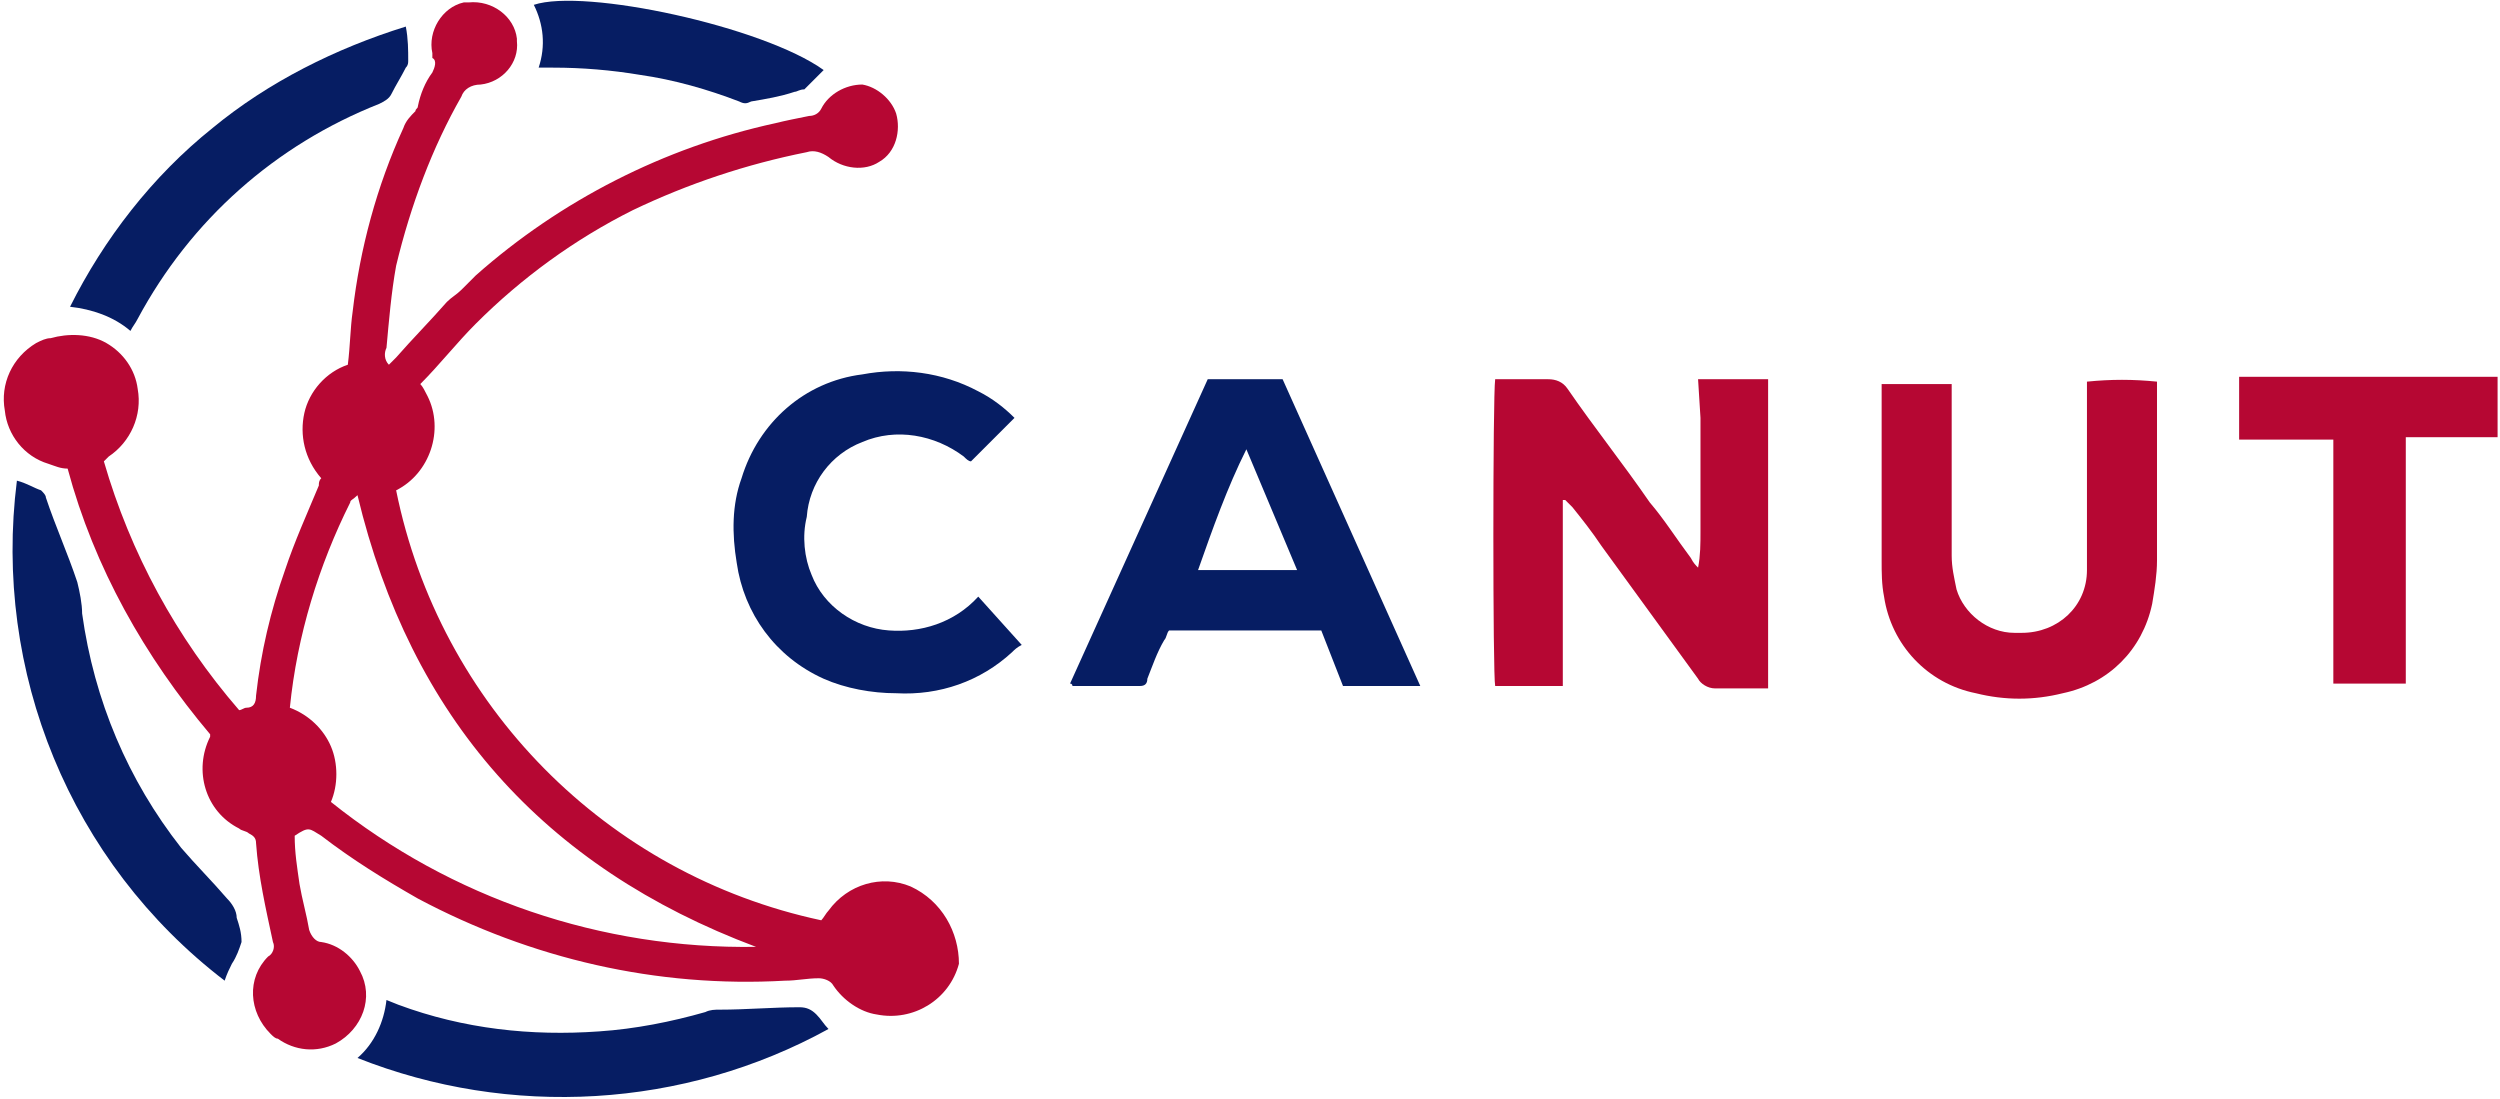<?xml version="1.0" encoding="utf-8"?>
<!-- Generator: Adobe Illustrator 26.0.1, SVG Export Plug-In . SVG Version: 6.00 Build 0)  -->
<svg version="1.1" id="Groupe_5380" xmlns="http://www.w3.org/2000/svg" xmlns:xlink="http://www.w3.org/1999/xlink" x="0px"
	 y="0px" viewBox="0 0 103.5 45.5" style="enable-background:new 0 0 103.5 45.5;" xml:space="preserve">
<style type="text/css">
	.st0{clip-path:url(#SVGID_00000070091730693064938290000002783663608175860151_);}
	.st1{fill:#B60733;}
	.st2{fill:#061D63;}
</style>
<g>
	<defs>
		<rect id="SVGID_1_" y="0" width="103.5" height="45.5"/>
	</defs>
	<clipPath id="SVGID_00000064353784738583791350000012456007321564875909_">
		<use xlink:href="#SVGID_1_"  style="overflow:visible;"/>
	</clipPath>
	<g id="Groupe_5382" style="clip-path:url(#SVGID_00000064353784738583791350000012456007321564875909_);">
		<path id="Tracé_2079" class="st1" d="M37.7,36.7c-1.2-0.5-2.6-0.1-3.4,1c-0.1,0.1-0.2,0.3-0.3,0.4c-8.9-1.9-15.8-8.9-17.6-17.8
			c1.4-0.7,2-2.5,1.3-3.9c-0.1-0.2-0.2-0.4-0.3-0.5c0.8-0.8,1.5-1.7,2.3-2.5c1.9-1.9,4.1-3.5,6.5-4.7c2.3-1.1,4.7-1.9,7.2-2.4
			c0.3-0.1,0.6,0,0.9,0.2c0.6,0.5,1.5,0.6,2.1,0.2c0.7-0.4,0.9-1.3,0.7-2c-0.2-0.6-0.8-1.1-1.4-1.2C35,3.5,34.3,3.9,34,4.5
			c-0.1,0.2-0.3,0.3-0.5,0.3c-0.5,0.1-1,0.2-1.4,0.3c-4.6,1-8.9,3.2-12.4,6.3c-0.2,0.2-0.4,0.4-0.6,0.6s-0.4,0.3-0.6,0.5
			c-0.7,0.8-1.4,1.5-2.1,2.3c-0.1,0.1-0.2,0.2-0.3,0.3c-0.2-0.2-0.2-0.5-0.1-0.7c0.1-1.1,0.2-2.3,0.4-3.4C17,8.5,17.9,6.1,19.1,4
			c0.1-0.3,0.4-0.5,0.8-0.5c0.9-0.1,1.6-0.9,1.5-1.8c0,0,0-0.1,0-0.1c-0.1-0.9-1-1.6-2-1.5c-0.1,0-0.1,0-0.2,0
			c-0.9,0.2-1.5,1.2-1.3,2.1c0,0.1,0,0.1,0,0.2C18.1,2.5,18,2.8,17.9,3c-0.3,0.4-0.5,0.9-0.6,1.4c0,0.1-0.1,0.1-0.1,0.2
			C17,4.8,16.8,5,16.7,5.3c-1.1,2.4-1.8,5-2.1,7.6c-0.1,0.7-0.1,1.4-0.2,2.2c-0.9,0.3-1.6,1.1-1.8,2c-0.2,0.9,0,1.9,0.7,2.7
			c-0.1,0.1-0.1,0.2-0.1,0.3c-0.5,1.2-1,2.3-1.4,3.5c-0.6,1.7-1,3.4-1.2,5.2c0,0.3-0.1,0.5-0.4,0.5c-0.1,0-0.2,0.1-0.3,0.1
			c-2.6-3-4.5-6.5-5.6-10.3l0.2-0.2c0.9-0.6,1.4-1.7,1.2-2.8c-0.1-0.8-0.6-1.5-1.3-1.9c-0.7-0.4-1.6-0.4-2.3-0.2
			c-0.2,0-0.4,0.1-0.6,0.2c-1,0.6-1.5,1.7-1.3,2.8c0.1,1,0.8,1.9,1.8,2.2c0.3,0.1,0.5,0.2,0.8,0.2c1.1,4.1,3.2,7.8,5.9,11
			c0,0,0,0.1,0,0.1c-0.7,1.4-0.2,3.1,1.2,3.8c0.1,0.1,0.3,0.1,0.4,0.2c0.2,0.1,0.3,0.2,0.3,0.4c0.1,1.4,0.4,2.7,0.7,4.1
			c0.1,0.2,0,0.5-0.2,0.6c-0.9,0.9-0.8,2.3,0.1,3.2c0.1,0.1,0.2,0.2,0.3,0.2c0.7,0.5,1.6,0.6,2.4,0.2c1.1-0.6,1.6-1.9,1-3
			c-0.3-0.6-0.9-1.1-1.6-1.2c-0.2,0-0.4-0.2-0.5-0.5c-0.1-0.6-0.3-1.3-0.4-1.9c-0.1-0.7-0.2-1.3-0.2-2c0.6-0.4,0.6-0.3,1.1,0
			c1.3,1,2.6,1.8,4,2.6c4.7,2.5,9.9,3.7,15.2,3.4c0.5,0,0.9-0.1,1.4-0.1c0.2,0,0.5,0.1,0.6,0.3c0.4,0.6,1.1,1.1,1.8,1.2
			c1.5,0.3,3-0.6,3.4-2.1C39.7,38.6,39,37.3,37.7,36.7 M13.7,33.2c0.3-0.7,0.3-1.6,0-2.3c-0.3-0.7-0.9-1.3-1.7-1.6
			c0.3-3,1.2-5.9,2.5-8.5c0-0.1,0.1-0.1,0.3-0.3c2.2,9.2,7.7,15.4,16.5,18.7C24.9,39.3,18.7,37.2,13.7,33.2"/>
		<path id="Tracé_2080" class="st1" d="M70.4,17.3c0,0.5,0,1,0,1.6c0,0.5,0,1,0,1.5c0,0.5,0,1,0,1.6c0,0.5,0,1-0.1,1.5
			c-0.1-0.1-0.2-0.2-0.3-0.4c-0.6-0.8-1.1-1.6-1.7-2.3c-1.1-1.6-2.3-3.1-3.4-4.7c-0.2-0.3-0.5-0.4-0.8-0.4c-0.6,0-1.2,0-1.8,0
			c-0.1,0-0.2,0-0.4,0c-0.1,0.7-0.1,12.3,0,12.7c0.9,0,1.9,0,2.8,0v-7.7l0.1,0c0.1,0.1,0.2,0.2,0.3,0.3c0.4,0.5,0.8,1,1.2,1.6
			c1.3,1.8,2.7,3.7,4,5.5c0.1,0.2,0.4,0.4,0.7,0.4c0.6,0,1.2,0,1.8,0c0.1,0,0.2,0,0.4,0V15.7h-2.9L70.4,17.3z"/>
		<path id="Tracé_2081" class="st2" d="M50,15.7l-5.7,12.6c0.1,0,0.1,0.1,0.1,0.1c0.9,0,1.9,0,2.8,0c0.2,0,0.3-0.1,0.3-0.3
			c0.2-0.5,0.4-1.1,0.7-1.6c0.1-0.1,0.1-0.3,0.2-0.4h6.3l0.9,2.3h3.2l-5.7-12.7L50,15.7z M49.6,23.6c0.6-1.7,1.2-3.4,2-5l2.1,5H49.6
			z"/>
		<path id="Tracé_2082" class="st1" d="M89.3,15.8c-1-0.1-1.9-0.1-2.9,0v0.6c0,2.1,0,4.2,0,6.3c0,0.3,0,0.6,0,0.9
			c0,1.5-1.2,2.6-2.7,2.6c-0.1,0-0.2,0-0.3,0c-1.1,0-2.1-0.8-2.4-1.8c-0.1-0.5-0.2-0.9-0.2-1.4c0-2.2,0-4.4,0-6.6c0-0.2,0-0.3,0-0.5
			h-2.9c0,0.2,0,0.3,0,0.5c0,2.3,0,4.5,0,6.8c0,0.5,0,1,0.1,1.5c0.3,2,1.8,3.6,3.8,4c1.2,0.3,2.4,0.3,3.6,0c1.9-0.4,3.3-1.8,3.7-3.7
			c0.1-0.6,0.2-1.2,0.2-1.8c0-2.3,0-4.6,0-6.9C89.3,16,89.3,15.9,89.3,15.8"/>
		<path id="Tracé_2083" class="st2" d="M36.8,26.1c-1.4-0.1-2.7-1-3.2-2.3c-0.3-0.7-0.4-1.6-0.2-2.4c0.1-1.4,1-2.6,2.3-3.1
			c1.4-0.6,3-0.3,4.2,0.6c0.1,0.1,0.2,0.2,0.3,0.2l1.8-1.8c-0.4-0.4-0.9-0.8-1.5-1.1c-1.5-0.8-3.2-1-4.8-0.7c-2.4,0.3-4.3,2-5,4.3
			c-0.4,1.1-0.4,2.3-0.2,3.5c0.3,2.1,1.6,3.9,3.6,4.8c0.9,0.4,2,0.6,3,0.6c1.8,0.1,3.5-0.5,4.8-1.7c0.1-0.1,0.2-0.2,0.4-0.3l-1.8-2
			C39.5,25.8,38.1,26.2,36.8,26.1"/>
		<path id="Tracé_2084" class="st1" d="M92.7,15.7v2.5h3.9v10.1h3v-6.8c0-0.6,0-1.1,0-1.7c0-0.6,0-1.2,0-1.7h3.8v-2.5H92.7z"/>
		<path id="Tracé_2085" class="st2" d="M9.4,37.2c-0.6-0.7-1.3-1.4-1.9-2.1c-2.2-2.8-3.6-6.1-4.1-9.7c0-0.4-0.1-0.9-0.2-1.3
			c-0.4-1.2-0.9-2.3-1.3-3.5c0-0.1-0.1-0.2-0.2-0.3c-0.3-0.1-0.6-0.3-1-0.4c-1,7.9,2.2,15.8,8.6,20.7c0.1-0.3,0.2-0.5,0.3-0.7
			c0.2-0.3,0.3-0.6,0.4-0.9c0-0.4-0.1-0.7-0.2-1C9.8,37.7,9.6,37.4,9.4,37.2"/>
		<path id="Tracé_2086" class="st2" d="M33.1,41.7c-1.1,0-2.2,0.1-3.3,0.1c-0.2,0-0.4,0-0.6,0.1c-1.4,0.4-2.9,0.7-4.4,0.8
			c-2.8,0.2-5.6-0.1-8.3-1.1L16,41.4c-0.1,0.9-0.5,1.8-1.2,2.4c6.3,2.5,13.5,2.1,19.5-1.2c-0.2-0.2-0.3-0.4-0.5-0.6
			C33.6,41.8,33.4,41.7,33.1,41.7"/>
		<path id="Tracé_2087" class="st2" d="M5.7,13.2c2.2-4.1,5.7-7.2,10-8.9c0.2-0.1,0.4-0.2,0.5-0.4c0.2-0.4,0.4-0.7,0.6-1.1
			c0.1-0.1,0.1-0.2,0.1-0.3c0-0.4,0-0.9-0.1-1.4c-2.9,0.9-5.7,2.3-8,4.2c-2.5,2-4.5,4.6-5.9,7.4c0.9,0.1,1.8,0.4,2.5,1
			C5.5,13.5,5.6,13.4,5.7,13.2"/>
		<path id="Tracé_2088" class="st2" d="M22.3,2.8c0.2,0,0.4,0,0.6,0c1.2,0,2.4,0.1,3.6,0.3c1.4,0.2,2.8,0.6,4.1,1.1
			c0.2,0.1,0.3,0.1,0.5,0c0.6-0.1,1.2-0.2,1.8-0.4c0.1,0,0.2-0.1,0.4-0.1c0.3-0.3,0.5-0.5,0.8-0.8c-2.5-1.8-9.9-3.4-12-2.7
			C22.5,1,22.6,1.9,22.3,2.8"/>
	</g>
</g>
</svg>

